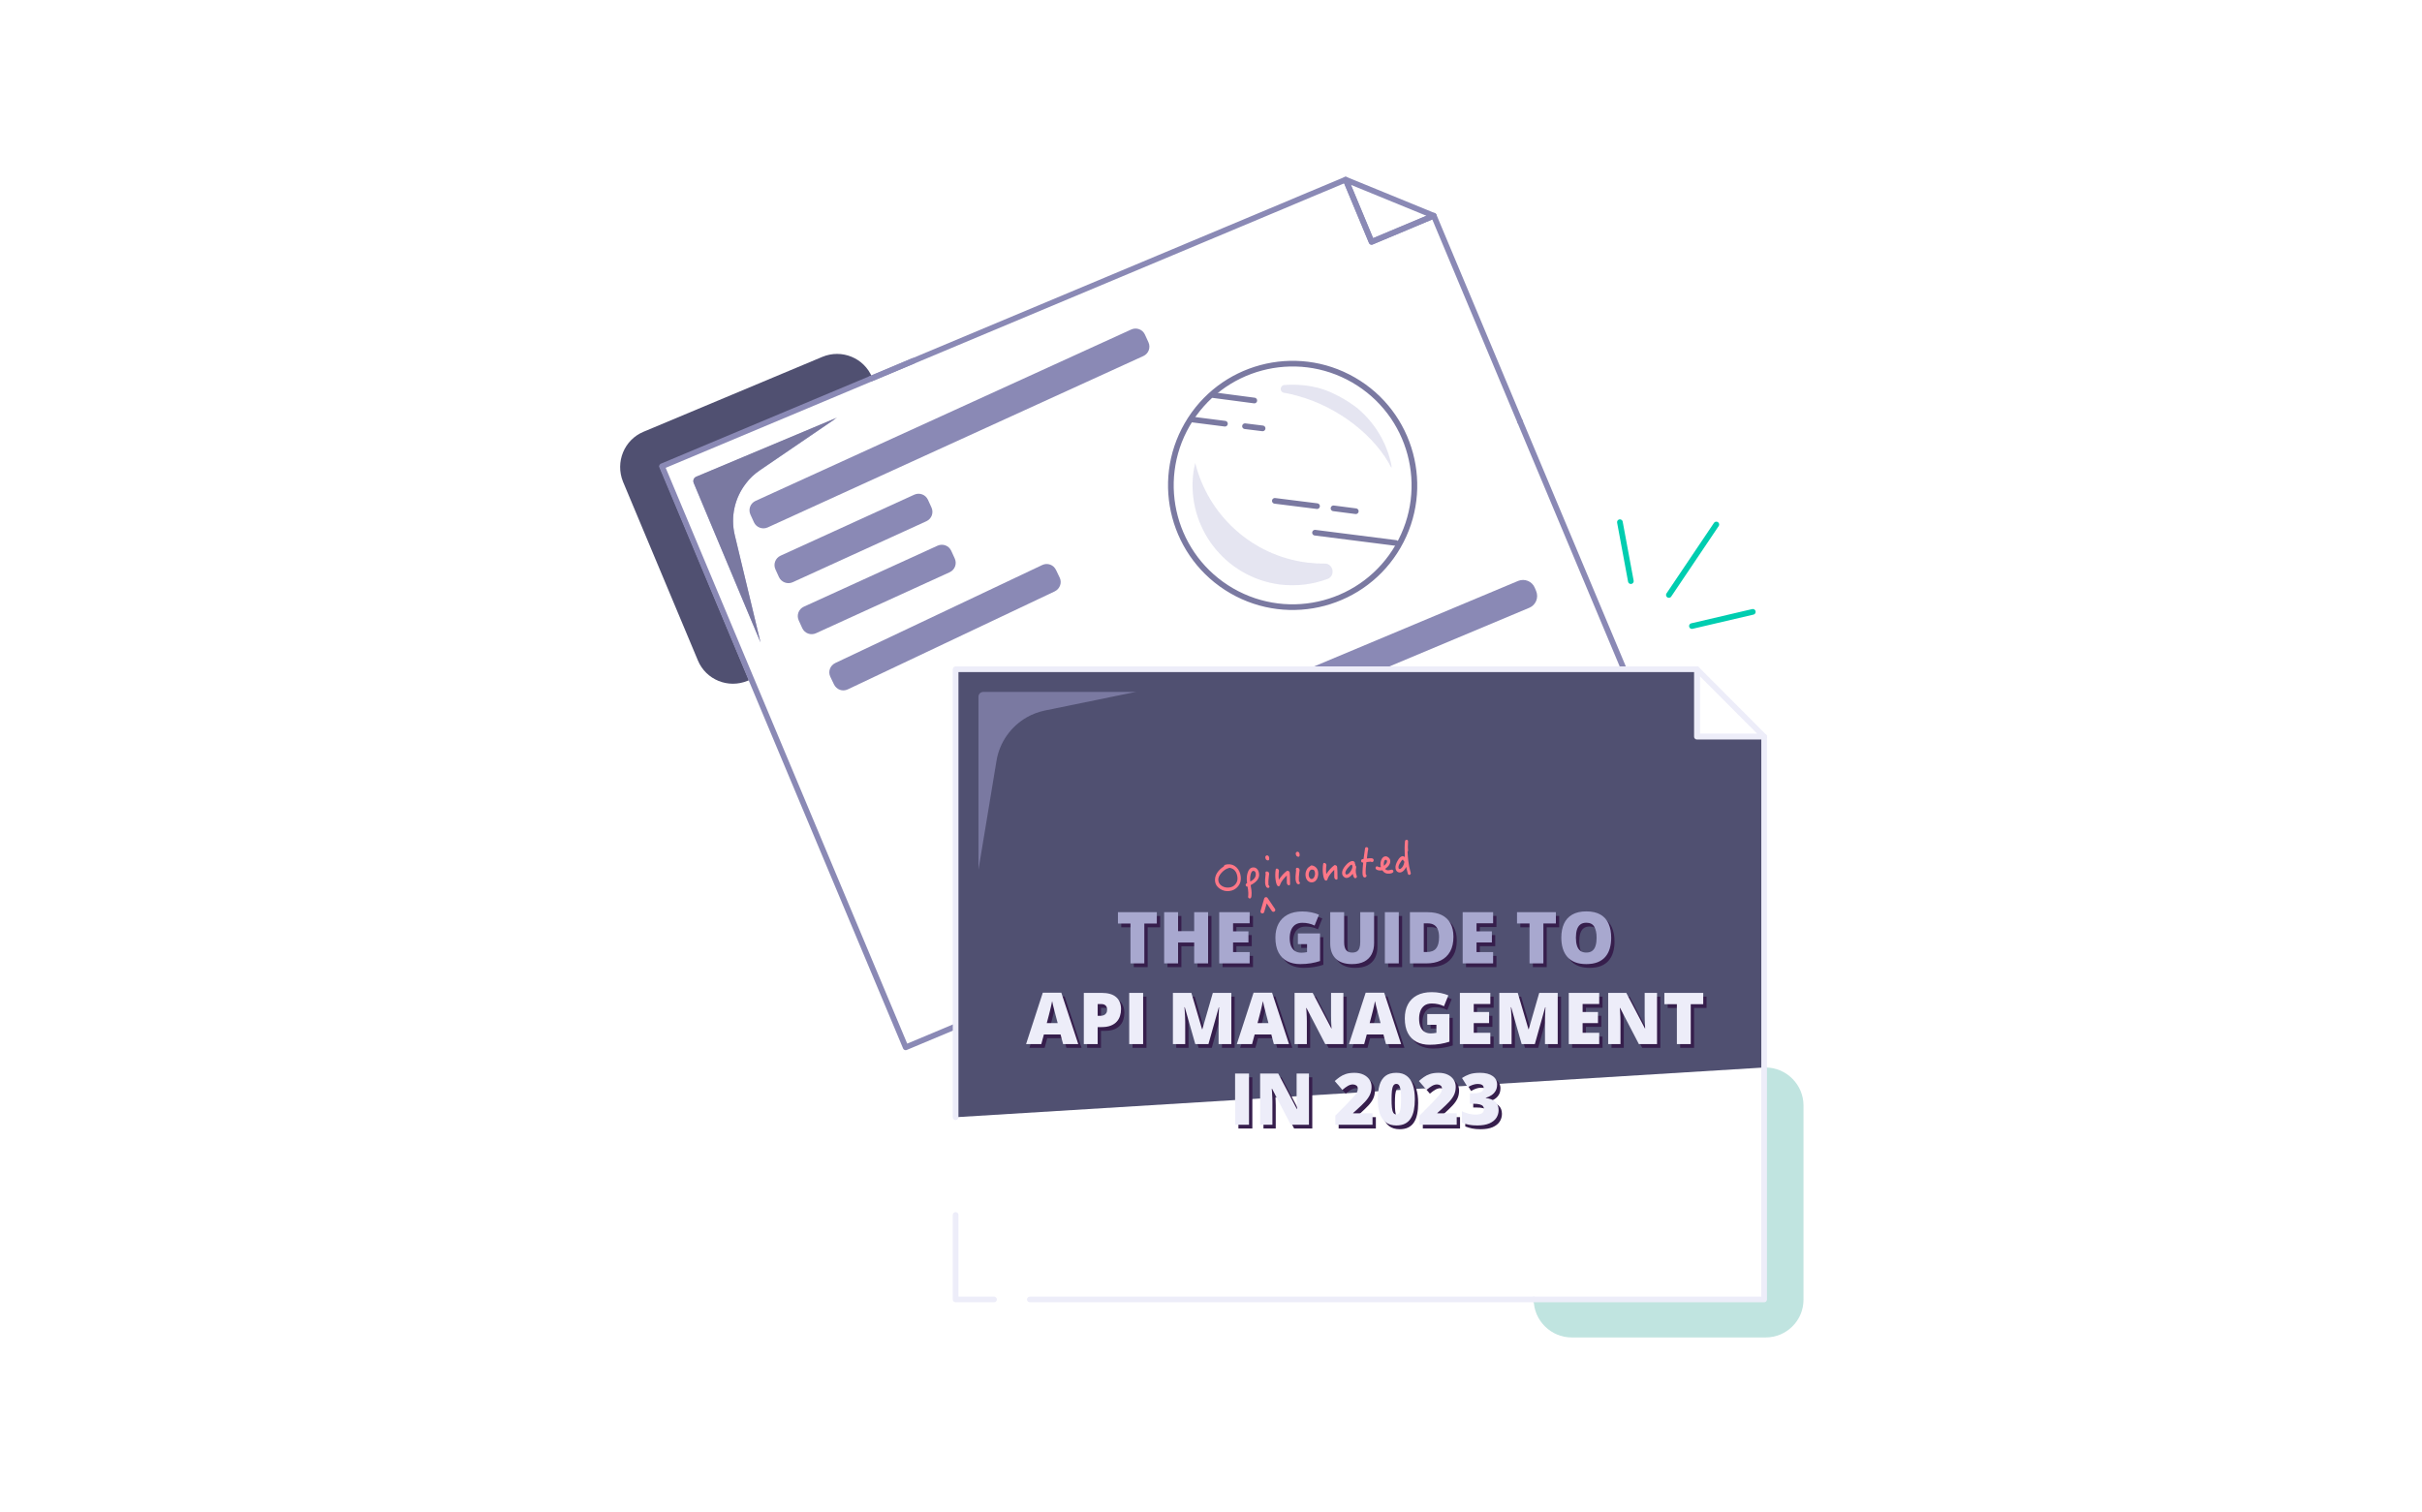 <svg xmlns="http://www.w3.org/2000/svg" width="1281" height="800" viewBox="0 0 1281 800" fill="none"><path d="M340.371 228.398L434.936 188.784C445.195 184.518 456.977 189.292 461.243 199.551L348.801 246.681L396.134 359.834L395.423 360.138C385.165 364.405 373.382 359.631 369.116 349.372L329.502 254.807C325.338 244.446 330.112 232.664 340.371 228.398Z" fill="#505071"></path><path d="M625.484 394.663L625.484 383.388C625.484 382.372 626.094 381.458 627.008 381.052L802.934 307.309C806.387 305.887 810.348 307.513 811.77 310.966L812.481 312.693C813.903 316.146 812.278 320.108 808.825 321.53L628.836 396.999C627.313 397.71 625.484 396.491 625.484 394.663Z" fill="#8A89B5"></path><path d="M402.23 339.823L366.882 255.517C366.374 254.197 366.984 252.775 368.202 252.267L441.539 221.49L441.234 221.998L401.925 248.814C399.081 250.743 396.541 253.08 394.51 255.822C388.619 263.44 386.283 273.394 388.619 283.145L402.23 339.823Z" fill="#A8A8CF"></path><path d="M460.533 200.363L678.103 109.15L692.324 103.157L705.935 97.469L711.724 95.031L725.437 127.941L758.347 114.127L760.886 120.222L803.953 223.014" stroke="#8A89B5" stroke-width="3" stroke-miterlimit="10" stroke-linecap="round" stroke-linejoin="round"></path><path d="M366.883 255.416C366.375 254.096 366.985 252.674 368.204 252.166L442.759 220.881L441.235 221.897L401.926 248.712C399.082 250.642 396.543 252.978 394.511 255.721C388.62 263.339 386.284 273.293 388.62 283.044L402.231 339.824L366.883 255.416Z" fill="#7A79A1"></path><path d="M758.347 114.127L725.438 127.941L711.725 95.031L758.347 114.127Z" stroke="#8A89B5" stroke-width="3" stroke-miterlimit="10" stroke-linecap="round" stroke-linejoin="round"></path><path d="M482.98 190.917L460.532 200.364L350.122 246.681L479.019 554.043L505.428 542.971" stroke="#8A89B5" stroke-width="3" stroke-miterlimit="10" stroke-linecap="round" stroke-linejoin="round"></path><path d="M858.904 354.044L803.952 223.014" stroke="#8A89B5" stroke-width="3" stroke-miterlimit="10" stroke-linecap="round" stroke-linejoin="round"></path><path d="M557.83 312.852L448.426 364.664C445.64 366.01 442.435 364.833 441.089 362.047L439.181 358.066C437.835 355.28 439.012 352.074 441.798 350.729L551.202 298.916C553.989 297.571 557.194 298.748 558.54 301.534L560.448 305.515C561.789 308.2 560.617 311.506 557.83 312.852Z" fill="#8A89B5"></path><path d="M406.032 279.011L604.709 188.356C607.482 187.091 608.687 183.861 607.422 181.089L605.567 177.023C604.302 174.251 601.072 173.045 598.3 174.31L399.622 264.965C396.85 266.23 395.644 269.46 396.909 272.232L398.765 276.298C399.987 278.978 403.259 280.276 406.032 279.011Z" fill="#8A89B5"></path><path d="M419.259 308L489.951 275.743C492.723 274.478 493.929 271.249 492.664 268.476L490.809 264.41C489.544 261.638 486.314 260.432 483.542 261.697L412.85 293.954C410.077 295.219 408.872 298.448 410.136 301.221L411.992 305.287C413.215 307.966 416.486 309.265 419.259 308Z" fill="#8A89B5"></path><path d="M431.571 334.983L502.264 302.727C505.036 301.462 506.242 298.232 504.977 295.46L503.121 291.394C501.856 288.622 498.627 287.416 495.854 288.681L425.162 320.937C422.39 322.202 421.184 325.432 422.449 328.204L424.304 332.27C425.569 335.042 428.799 336.248 431.571 334.983Z" fill="#8A89B5"></path><path d="M598.978 366.436L599.486 366.131L600.806 366.131L598.978 366.436Z" fill="#7A79A1"></path><path d="M933.052 389.697L897.502 389.697L897.502 354.044L933.052 389.697Z" stroke="#EDEDF9" stroke-width="3" stroke-miterlimit="10" stroke-linecap="round" stroke-linejoin="round"></path><path d="M525.743 687.408L505.428 687.408L505.428 642.716" stroke="#EDEDF9" stroke-width="3" stroke-miterlimit="10" stroke-linecap="round" stroke-linejoin="round"></path><path d="M544.695 687.408L811.165 687.408" stroke="#EDEDF9" stroke-width="3" stroke-miterlimit="10" stroke-linecap="round" stroke-linejoin="round"></path><path d="M933.052 564.708L933.052 389.697L897.502 389.697L897.502 354.044L858.904 354.044L505.428 354.044L505.428 542.971L505.428 591.016" fill="#505071"></path><path d="M933.052 564.708L933.052 389.697L897.502 389.697L897.502 354.044L858.904 354.044L505.428 354.044L505.428 542.971L505.428 591.016" stroke="#EDEDF9" stroke-width="3" stroke-miterlimit="10" stroke-linecap="round" stroke-linejoin="round"></path><path d="M517.515 460.087L517.515 368.569C517.515 367.147 518.633 366.03 520.055 366.03L600.907 366.03L599.18 366.335L552.558 375.882C549.206 376.593 545.956 377.812 543.112 379.438C534.783 384.211 528.688 392.541 527.063 402.393L517.515 460.087Z" fill="#7A79A1"></path><path d="M862.561 307.422L856.772 276.239" stroke="#00CDB0" stroke-width="3" stroke-miterlimit="10" stroke-linecap="round" stroke-linejoin="round"></path><path d="M894.862 331.191L927.061 323.674" stroke="#00CDB0" stroke-width="3" stroke-miterlimit="10" stroke-linecap="round" stroke-linejoin="round"></path><path d="M882.673 314.735L907.762 277.458" stroke="#00CDB0" stroke-width="3" stroke-miterlimit="10" stroke-linecap="round" stroke-linejoin="round"></path><path d="M715.881 201.011C685.08 183.228 645.695 193.781 627.912 224.582C610.129 255.383 620.682 294.768 651.483 312.551C682.284 330.334 721.669 319.781 739.452 288.98C757.235 258.179 746.682 218.794 715.881 201.011Z" stroke="#7A79A1" stroke-width="3" stroke-miterlimit="10" stroke-linecap="round" stroke-linejoin="round"></path><path d="M738.238 287.223L695.515 281.791" stroke="#7A79A1" stroke-width="3" stroke-miterlimit="10" stroke-linecap="round" stroke-linejoin="round"></path><path d="M674.273 264.954L696.585 267.749" stroke="#7A79A1" stroke-width="3" stroke-miterlimit="10" stroke-linecap="round" stroke-linejoin="round"></path><path d="M705.298 268.909L717.084 270.435" stroke="#7A79A1" stroke-width="3" stroke-miterlimit="10" stroke-linecap="round" stroke-linejoin="round"></path><path d="M647.871 224.142L630.394 221.91" stroke="#7A79A1" stroke-width="3" stroke-miterlimit="10" stroke-linecap="round" stroke-linejoin="round"></path><path d="M667.791 226.612L658.486 225.462" stroke="#7A79A1" stroke-width="3" stroke-miterlimit="10" stroke-linecap="round" stroke-linejoin="round"></path><path d="M641.815 209.034L663.397 211.876" stroke="#7A79A1" stroke-width="3" stroke-miterlimit="10" stroke-linecap="round" stroke-linejoin="round"></path><path opacity="0.3" d="M632.156 244.86C638.888 272.204 661.885 293.926 691.425 297.61C694.497 297.977 697.671 298.167 700.632 298.118C705.231 298.075 706.474 304.657 702.146 306.263C694.372 309.164 685.749 310.285 676.985 309.213C648.037 305.518 627.468 278.982 631.163 250.034C631.447 248.322 631.732 246.609 632.156 244.86Z" fill="#A8A8CF"></path><path opacity="0.3" d="M679.025 207.763C676.683 207.35 676.938 203.861 679.27 203.682C682.975 203.359 686.654 203.489 690.406 203.896C694.335 204.405 698.06 205.265 701.532 206.566C707.443 208.923 712.984 212.123 717.856 215.873C718.032 215.975 718.12 216.026 718.245 216.215C727.295 223.903 733.622 234.476 735.964 246.267C735.937 246.72 735.96 247.086 735.933 247.539C727.516 230.833 708.019 215.237 685.985 209.319C683.569 208.628 681.278 208.126 679.025 207.763Z" fill="#A8A8CF"></path><path opacity="0.3" d="M933.865 707.52L831.276 707.52C820.205 707.52 811.165 698.48 811.165 687.409L933.053 687.409L933.053 564.708L933.764 564.708C944.835 564.708 953.875 573.748 953.875 584.819L953.875 687.409C953.977 698.48 944.937 707.52 933.865 707.52Z" fill="#2CA597"></path><path d="M933.052 564.708L933.052 687.409L811.164 687.409" stroke="#EDEDF9" stroke-width="3" stroke-miterlimit="10" stroke-linecap="round" stroke-linejoin="round"></path><path d="M606.999 511.627H599.671V490.528H593.047V484.546H613.605V490.528H606.999V511.627ZM640.729 511.627H633.365V500.586H624.847V511.627H617.483V484.546H624.847V494.586H633.365V484.546H640.729V511.627ZM662.714 511.627H646.609V484.546H662.714V490.416H653.937V494.676H662.064V500.546H653.937V505.66H662.714V511.624V511.627ZM688.225 495.77H699.93V510.368C698.532 510.849 696.929 511.243 695.125 511.552C693.321 511.85 691.427 511.997 689.447 511.997C686.837 511.997 684.548 511.491 682.582 510.479C680.616 509.467 679.081 507.928 677.982 505.868C676.882 503.794 676.328 501.174 676.328 498.013C676.328 495.171 676.871 492.72 677.96 490.66C679.049 488.586 680.652 486.986 682.765 485.863C684.893 484.725 687.495 484.158 690.575 484.158C692.272 484.158 693.878 484.32 695.398 484.639C696.919 484.958 698.241 485.367 699.37 485.863L697.052 491.604C696.074 491.123 695.061 490.764 694.007 490.531C692.954 490.284 691.826 490.162 690.611 490.162C688.99 490.162 687.686 490.528 686.697 491.256C685.72 491.984 685.008 492.961 684.562 494.184C684.117 495.393 683.894 496.736 683.894 498.203C683.894 499.883 684.127 501.304 684.598 502.463C685.08 503.611 685.781 504.486 686.694 505.093C687.621 505.685 688.742 505.983 690.05 505.983C690.482 505.983 691.01 505.951 691.628 505.89C692.261 505.829 692.735 505.753 693.059 505.667V501.426H688.217V495.774L688.225 495.77ZM728.525 484.546V500.848C728.525 503.119 728.093 505.097 727.227 506.776C726.361 508.444 725.064 509.733 723.331 510.648C721.599 511.548 719.428 512.001 716.819 512.001C713.085 512.001 710.231 511.042 708.265 509.13C706.299 507.217 705.314 504.512 705.314 501.016V484.549H712.678V500.442C712.678 502.355 713.038 503.747 713.753 504.612C714.472 505.477 715.529 505.907 716.927 505.907C717.929 505.907 718.745 505.721 719.374 505.351C720.007 504.967 720.463 504.368 720.747 503.553C721.045 502.739 721.193 501.688 721.193 500.403V484.546H728.521H728.525ZM734.221 511.627V484.546H741.585V511.627H734.221ZM770.492 497.511C770.492 500.661 769.907 503.277 768.731 505.366C767.556 507.454 765.899 509.022 763.757 510.07C761.629 511.107 759.124 511.627 756.242 511.627H747.465V484.546H756.853C759.771 484.546 762.244 485.044 764.275 486.046C766.302 487.047 767.844 488.511 768.893 490.434C769.957 492.361 770.489 494.719 770.489 497.511H770.492ZM762.884 497.769C762.884 496.125 762.661 494.769 762.215 493.693C761.78 492.605 761.126 491.798 760.249 491.267C759.372 490.725 758.265 490.452 756.928 490.452H754.794V505.624H756.425C758.654 505.624 760.285 504.982 761.324 503.697C762.363 502.402 762.884 500.424 762.884 497.769ZM791.474 511.624H775.369V484.542H791.474V490.413H782.698V494.672H790.824V500.543H782.698V505.656H791.474V511.62V511.624ZM818.063 511.624H810.735V490.524H804.111V484.542H824.669V490.524H818.063V511.624ZM853.928 498.045C853.928 500.134 853.673 502.036 853.166 503.751C852.67 505.455 851.894 506.923 850.83 508.161C849.766 509.395 848.4 510.346 846.729 511.014C845.058 511.667 843.063 511.997 840.738 511.997C838.413 511.997 836.49 511.67 834.819 511.014C833.162 510.346 831.796 509.403 830.718 508.179C829.643 506.945 828.845 505.47 828.324 503.751C827.807 502.036 827.544 500.119 827.544 498.009C827.544 495.192 828.008 492.749 828.935 490.675C829.877 488.586 831.322 486.975 833.277 485.841C835.232 484.693 837.73 484.119 840.774 484.119C843.818 484.119 846.377 484.693 848.307 485.841C850.248 486.989 851.671 488.608 852.573 490.696C853.475 492.785 853.928 495.236 853.928 498.049V498.045ZM835.264 498.045C835.264 499.674 835.451 501.077 835.821 502.251C836.191 503.424 836.781 504.325 837.582 504.957C838.387 505.588 839.437 505.9 840.738 505.9C842.039 505.9 843.157 505.585 843.947 504.957C844.752 504.325 845.328 503.424 845.673 502.251C846.032 501.077 846.212 499.674 846.212 498.045C846.212 495.602 845.802 493.667 844.986 492.246C844.17 490.825 842.765 490.115 840.774 490.115C839.451 490.115 838.38 490.434 837.564 491.077C836.759 491.719 836.174 492.634 835.803 493.818C835.444 495.002 835.264 496.413 835.264 498.042V498.045Z" fill="#361E4C"></path><path d="M564.029 554.308L562.692 549.234H553.879L552.506 554.308H544.456L553.304 527.115H563.084L572.044 554.308H564.029ZM561.172 543.23L560.004 538.784C559.881 538.304 559.702 537.618 559.465 536.728C559.231 535.828 558.994 534.902 558.76 533.951C558.537 532.989 558.365 532.196 558.239 531.579C558.128 532.196 557.966 532.96 557.757 533.875C557.56 534.776 557.348 535.673 557.125 536.563C556.913 537.453 556.729 538.192 556.568 538.788L555.4 543.234H561.168L561.172 543.23ZM584.382 527.226C587.822 527.226 590.395 527.973 592.102 529.469C593.82 530.962 594.679 533.086 594.679 535.842C594.679 537.076 594.499 538.264 594.14 539.398C593.795 540.536 593.216 541.548 592.415 542.437C591.624 543.327 590.564 544.031 589.241 544.547C587.929 545.068 586.308 545.326 584.378 545.326H582.319V554.311H574.991V527.23H584.378L584.382 527.226ZM584.217 533.136H582.323V539.362H583.771C584.404 539.362 584.989 539.258 585.532 539.046C586.075 538.824 586.51 538.472 586.83 537.991C587.164 537.496 587.329 536.843 587.329 536.029C587.329 535.214 587.074 534.486 586.567 533.954C586.06 533.413 585.273 533.14 584.21 533.14L584.217 533.136ZM599.003 554.308V527.226H606.367V554.308H599.003ZM633.94 554.308L628.391 534.801H628.222C628.273 535.307 628.323 535.993 628.37 536.857C628.431 537.722 628.488 538.655 628.535 539.656C628.585 540.658 628.61 541.619 628.61 542.545V554.308H622.116V527.226H631.874L637.534 546.456H637.682L643.231 527.226H653.01V554.308H646.275V542.434C646.275 541.583 646.286 540.668 646.311 539.692C646.347 538.705 646.387 537.776 646.422 536.915C646.473 536.039 646.516 535.347 646.552 534.841H646.387L640.913 554.311H633.937L633.94 554.308ZM675.502 554.308L674.165 549.234H665.352L663.979 554.308H655.929L664.777 527.115H674.557L683.52 554.308H675.505H675.502ZM672.645 543.23L671.477 538.784C671.354 538.304 671.175 537.618 670.937 536.728C670.704 535.828 670.467 534.902 670.233 533.951C670.01 532.989 669.838 532.196 669.712 531.579C669.6 532.196 669.439 532.96 669.23 533.875C669.033 534.776 668.821 535.673 668.598 536.563C668.389 537.453 668.202 538.192 668.041 538.788L666.873 543.234H672.641L672.645 543.23ZM712.294 554.308H702.684L692.775 535.228H692.606C692.667 535.81 692.725 536.506 692.775 537.32C692.825 538.135 692.868 538.967 692.904 539.821C692.94 540.661 692.958 541.422 692.958 542.1V554.308H686.464V527.226H696.038L705.908 546.047H706.019C705.983 545.455 705.943 544.77 705.908 543.991C705.872 543.202 705.832 542.405 705.796 541.601C705.771 540.798 705.76 540.087 705.76 539.47V527.226H712.291V554.308H712.294ZM734.8 554.308L733.463 549.234H724.65L723.278 554.308H715.223L724.072 527.115H733.851L742.811 554.308H734.796H734.8ZM731.943 543.23L730.775 538.784C730.653 538.304 730.473 537.618 730.236 536.728C730.002 535.828 729.765 534.902 729.531 533.951C729.308 532.989 729.136 532.196 729.01 531.579C728.899 532.196 728.737 532.96 728.528 533.875C728.331 534.776 728.119 535.673 727.896 536.563C727.684 537.453 727.501 538.192 727.339 538.788L726.171 543.234H731.943V543.23ZM756.655 538.451H768.361V553.048C766.963 553.529 765.36 553.924 763.556 554.233C761.752 554.53 759.858 554.678 757.877 554.678C755.268 554.678 752.979 554.172 751.013 553.16C749.047 552.148 747.512 550.608 746.412 548.549C745.313 546.474 744.759 543.855 744.759 540.693C744.759 537.851 745.302 535.401 746.391 533.341C747.48 531.267 749.083 529.666 751.196 528.543C753.324 527.406 755.926 526.839 759.006 526.839C760.702 526.839 762.309 527 763.829 527.319C765.349 527.639 766.676 528.048 767.801 528.543L765.482 534.285C764.505 533.804 763.491 533.445 762.438 533.212C761.385 532.964 760.253 532.842 759.042 532.842C757.421 532.842 756.116 533.204 755.128 533.933C754.15 534.661 753.439 535.637 752.993 536.861C752.547 538.07 752.325 539.412 752.325 540.88C752.325 542.559 752.558 543.98 753.029 545.14C753.511 546.288 754.211 547.163 755.124 547.77C756.052 548.362 757.173 548.66 758.481 548.66C758.916 548.66 759.441 548.627 760.059 548.566C760.692 548.505 761.166 548.43 761.486 548.344V544.102H756.645V538.451H756.655ZM789.997 554.308H773.892V527.226H789.997V533.097H781.221V537.356H789.347V543.227H781.221V548.34H789.997V554.304V554.308ZM806.566 554.308L801.017 534.801H800.851C800.902 535.307 800.948 535.993 800.999 536.857C801.06 537.722 801.117 538.655 801.168 539.656C801.218 540.658 801.243 541.619 801.243 542.545V554.308H794.749V527.226H804.507L810.167 546.456H810.315L815.86 527.226H825.64V554.308H818.904V542.434C818.904 541.583 818.915 540.668 818.94 539.692C818.976 538.705 819.016 537.776 819.052 536.915C819.102 536.039 819.145 535.347 819.181 534.841H819.012L813.538 554.311H806.562L806.566 554.308ZM847.588 554.308H831.483V527.226H847.588V533.097H838.812V537.356H846.938V543.227H838.812V548.34H847.588V554.304V554.308ZM878.167 554.308H868.556L858.647 535.228H858.478C858.539 535.81 858.597 536.506 858.647 537.32C858.698 538.135 858.741 538.967 858.777 539.821C858.813 540.661 858.831 541.422 858.831 542.1V554.308H852.336V527.226H861.911L871.78 546.047H871.891C871.855 545.455 871.816 544.77 871.78 543.991C871.744 543.202 871.704 542.405 871.668 541.601C871.643 540.798 871.633 540.087 871.633 539.47V527.226H878.163V554.308H878.167ZM895.997 554.308H888.668V533.208H882.044V527.226H902.602V533.208H895.997V554.308ZM655.001 596.988V569.907H662.366V596.988H655.001ZM694.076 596.988H684.465L674.557 577.909H674.391C674.452 578.49 674.51 579.186 674.557 580.001C674.607 580.815 674.65 581.648 674.686 582.502C674.722 583.342 674.74 584.102 674.74 584.781V596.988H668.246V569.907H677.82L687.689 588.728H687.801C687.765 588.136 687.725 587.45 687.689 586.672C687.653 585.882 687.614 585.086 687.578 584.282C687.553 583.478 687.542 582.768 687.542 582.15V569.907H694.072V596.988H694.076ZM727.695 596.988H708.01V592.173L714.634 585.484C716.007 584.052 717.071 582.904 717.825 582.039C718.591 581.174 719.13 580.439 719.439 579.836C719.748 579.233 719.903 578.601 719.903 577.945C719.903 577.141 719.644 576.563 719.123 576.204C718.602 575.846 717.991 575.666 717.286 575.666C716.434 575.666 715.568 575.914 714.688 576.409C713.822 576.89 712.837 577.607 711.737 578.558L707.712 573.854C708.528 573.126 709.394 572.433 710.31 571.78C711.227 571.112 712.308 570.571 713.556 570.151C714.806 569.731 716.327 569.519 718.12 569.519C719.914 569.519 721.56 569.839 722.907 570.484C724.269 571.127 725.319 572.01 726.063 573.133C726.803 574.245 727.177 575.508 727.177 576.929C727.177 578.497 726.886 579.9 726.304 581.135C725.736 582.359 724.873 583.586 723.723 584.82C722.573 586.044 721.139 587.433 719.418 588.99L717.434 590.77V590.956H727.695V596.996V596.988ZM750.071 583.485C750.071 585.66 749.899 587.605 749.55 589.32C749.205 591.025 748.648 592.474 747.879 593.673C747.124 594.871 746.121 595.783 744.874 596.414C743.623 597.046 742.092 597.358 740.274 597.358C738.01 597.358 736.155 596.809 734.707 595.711C733.258 594.599 732.191 593.012 731.497 590.949C730.818 588.875 730.476 586.385 730.476 583.482C730.476 580.579 730.786 578.052 731.404 575.978C732.036 573.89 733.068 572.293 734.502 571.181C735.936 570.068 737.859 569.512 740.274 569.512C742.538 569.512 744.385 570.068 745.823 571.181C747.271 572.279 748.339 573.872 749.032 575.96C749.726 578.034 750.071 580.543 750.071 583.482V583.485ZM737.769 583.485C737.769 585.251 737.83 586.733 737.956 587.931C738.092 589.13 738.34 590.031 738.7 590.637C739.07 591.229 739.598 591.527 740.277 591.527C740.957 591.527 741.478 591.229 741.837 590.637C742.197 590.031 742.445 589.137 742.581 587.949C742.718 586.751 742.786 585.262 742.786 583.485C742.786 581.709 742.718 580.202 742.581 579.003C742.445 577.805 742.197 576.904 741.837 576.298C741.478 575.68 740.96 575.372 740.277 575.372C739.594 575.372 739.07 575.68 738.7 576.298C738.34 576.904 738.092 577.805 737.956 579.003C737.833 580.202 737.769 581.695 737.769 583.485ZM772.221 596.988H752.537V592.173L759.16 585.484C760.533 584.052 761.597 582.904 762.352 582.039C763.118 581.174 763.657 580.439 763.966 579.836C764.275 579.233 764.429 578.601 764.429 577.945C764.429 577.141 764.171 576.563 763.649 576.204C763.128 575.846 762.517 575.666 761.813 575.666C760.961 575.666 760.095 575.914 759.214 576.409C758.348 576.89 757.363 577.607 756.264 578.558L752.238 573.854C753.054 573.126 753.92 572.433 754.837 571.78C755.753 571.112 756.835 570.571 758.082 570.151C759.333 569.731 760.853 569.519 762.647 569.519C764.44 569.519 766.086 569.839 767.434 570.484C768.796 571.127 769.846 572.01 770.59 573.133C771.33 574.245 771.704 575.508 771.704 576.929C771.704 578.497 771.413 579.9 770.83 581.135C770.262 582.359 769.4 583.586 768.25 584.82C767.1 586.044 765.666 587.433 763.944 588.99L761.96 590.77V590.956H772.221V596.996V596.988ZM793.577 575.777C793.577 577.062 793.3 578.174 792.743 579.111C792.201 580.037 791.467 580.798 790.554 581.39C789.652 581.982 788.66 582.427 787.586 582.725V582.836C789.749 583.108 791.421 583.769 792.596 584.817C793.782 585.854 794.379 587.328 794.379 589.245C794.379 590.727 793.983 592.083 793.192 593.321C792.402 594.545 791.169 595.524 789.501 596.267C787.83 596.996 785.685 597.358 783.064 597.358C781.307 597.358 779.812 597.229 778.575 596.971C777.339 596.712 776.139 596.353 774.978 595.898V589.822C776.153 590.429 777.357 590.877 778.597 591.175C779.848 591.459 780.984 591.602 782.011 591.602C783.794 591.602 785.005 591.347 785.649 590.841C786.303 590.336 786.633 589.657 786.633 588.803C786.633 588.186 786.479 587.662 786.17 587.228C785.861 586.797 785.286 586.464 784.445 586.227C783.614 585.994 782.421 585.875 780.865 585.875H779.194V580.374H780.901C782.285 580.374 783.381 580.252 784.186 580.004C785.002 579.757 785.591 579.423 785.947 579.003C786.306 578.573 786.486 578.078 786.486 577.521C786.486 576.804 786.209 576.273 785.652 575.928C785.095 575.584 784.358 575.408 783.445 575.408C782.63 575.408 781.864 575.519 781.145 575.741C780.426 575.964 779.805 576.212 779.273 576.484C778.741 576.757 778.338 576.979 778.065 577.152L775.021 572.261C776.146 571.496 777.433 570.847 778.881 570.316C780.34 569.785 782.245 569.519 784.596 569.519C787.392 569.519 789.588 570.075 791.183 571.188C792.79 572.3 793.595 573.832 793.595 575.781L793.577 575.777Z" fill="#361E4C"></path><path d="M605.238 509.639H597.91V488.54H591.286V482.558H611.844V488.54H605.238V509.639ZM638.968 509.639H631.604V498.598H623.086V509.639H615.722V482.558H623.086V492.598H631.604V482.558H638.968V509.639ZM660.953 509.639H644.848V482.558H660.953V488.428H652.176V492.688H660.303V498.558H652.176V503.672H660.953V509.636V509.639ZM686.464 493.782H698.169V508.38C696.771 508.861 695.168 509.255 693.364 509.564C691.56 509.862 689.666 510.009 687.686 510.009C685.076 510.009 682.787 509.503 680.821 508.491C678.855 507.479 677.32 505.94 676.221 503.88C675.121 501.806 674.567 499.186 674.567 496.025C674.567 493.183 675.11 490.732 676.199 488.672C677.288 486.598 678.891 484.998 681.004 483.875C683.132 482.737 685.734 482.17 688.814 482.17C690.511 482.17 692.117 482.332 693.637 482.651C695.158 482.97 696.48 483.379 697.609 483.875L695.291 489.616C694.313 489.135 693.299 488.776 692.246 488.543C691.193 488.296 690.065 488.173 688.85 488.173C687.229 488.173 685.925 488.54 684.936 489.268C683.959 489.996 683.247 490.972 682.801 492.196C682.356 493.405 682.133 494.747 682.133 496.215C682.133 497.895 682.366 499.316 682.837 500.475C683.319 501.623 684.02 502.498 684.933 503.105C685.86 503.697 686.981 503.995 688.289 503.995C688.721 503.995 689.249 503.962 689.867 503.901C690.5 503.84 690.974 503.765 691.298 503.679V499.438H686.456V493.786L686.464 493.782ZM726.764 482.558V498.86C726.764 501.131 726.332 503.108 725.466 504.788C724.6 506.456 723.303 507.745 721.57 508.66C719.838 509.56 717.667 510.013 715.058 510.013C711.324 510.013 708.47 509.054 706.504 507.142C704.538 505.229 703.553 502.524 703.553 499.028V482.561H710.918V498.454C710.918 500.367 711.277 501.759 711.992 502.624C712.711 503.489 713.768 503.919 715.166 503.919C716.168 503.919 716.984 503.733 717.613 503.363C718.246 502.979 718.702 502.38 718.986 501.565C719.284 500.751 719.432 499.699 719.432 498.415V482.558H726.76H726.764ZM732.46 509.639V482.558H739.824V509.639H732.46ZM768.731 495.523C768.731 498.673 768.145 501.289 766.97 503.378C765.795 505.466 764.138 507.034 761.996 508.082C759.868 509.119 757.363 509.639 754.481 509.639H745.704V482.558H755.092C758.01 482.558 760.483 483.056 762.514 484.058C764.541 485.059 766.082 486.523 767.132 488.446C768.196 490.373 768.728 492.731 768.728 495.523H768.731ZM761.123 495.781C761.123 494.137 760.9 492.781 760.454 491.704C760.019 490.617 759.365 489.81 758.488 489.279C757.611 488.737 756.504 488.464 755.167 488.464H753.033V503.636H754.664C756.893 503.636 758.524 502.994 759.563 501.709C760.602 500.414 761.123 498.436 761.123 495.781ZM789.713 509.636H773.608V482.554H789.713V488.425H780.937V492.684H789.063V498.555H780.937V503.668H789.713V509.632V509.636ZM816.302 509.636H808.974V488.536H802.35V482.554H822.908V488.536H816.302V509.636ZM852.167 496.057C852.167 498.146 851.912 500.048 851.405 501.763C850.909 503.467 850.133 504.935 849.069 506.173C848.005 507.407 846.639 508.358 844.968 509.026C843.297 509.679 841.302 510.009 838.977 510.009C836.652 510.009 834.729 509.682 833.058 509.026C831.401 508.358 830.035 507.415 828.957 506.191C827.882 504.956 827.084 503.482 826.563 501.763C826.046 500.048 825.783 498.131 825.783 496.021C825.783 493.204 826.247 490.761 827.174 488.687C828.116 486.598 829.561 484.987 831.516 483.853C833.471 482.705 835.969 482.131 839.013 482.131C842.057 482.131 844.616 482.705 846.546 483.853C848.487 485.001 849.91 486.62 850.812 488.708C851.714 490.797 852.167 493.248 852.167 496.061V496.057ZM833.503 496.057C833.503 497.686 833.69 499.089 834.06 500.263C834.43 501.436 835.02 502.337 835.821 502.969C836.626 503.6 837.676 503.912 838.977 503.912C840.278 503.912 841.396 503.596 842.186 502.969C842.991 502.337 843.567 501.436 843.912 500.263C844.271 499.089 844.451 497.686 844.451 496.057C844.451 493.614 844.041 491.679 843.225 490.258C842.409 488.837 841.004 488.127 839.013 488.127C837.69 488.127 836.619 488.446 835.803 489.089C834.998 489.731 834.412 490.646 834.042 491.83C833.683 493.014 833.503 494.425 833.503 496.054V496.057Z" fill="#A8A8CF"></path><path d="M562.268 552.32L560.931 547.246H552.118L550.745 552.32H542.695L551.543 525.127H561.323L570.282 552.32H562.268ZM559.41 541.242L558.242 536.796C558.12 536.316 557.941 535.63 557.703 534.74C557.47 533.84 557.232 532.914 556.999 531.963C556.776 531.001 556.604 530.208 556.478 529.591C556.366 530.208 556.205 530.972 555.996 531.887C555.798 532.788 555.586 533.685 555.364 534.575C555.152 535.465 554.968 536.204 554.807 536.8L553.638 541.246H559.407L559.41 541.242ZM582.621 525.238C586.06 525.238 588.634 525.985 590.341 527.481C592.059 528.974 592.918 531.098 592.918 533.854C592.918 535.088 592.738 536.276 592.379 537.41C592.034 538.548 591.455 539.559 590.654 540.449C589.863 541.339 588.803 542.043 587.48 542.559C586.168 543.08 584.547 543.338 582.617 543.338H580.558V552.323H573.23V525.242H582.617L582.621 525.238ZM582.456 531.148H580.561V537.374H582.01C582.642 537.374 583.228 537.27 583.771 537.058C584.314 536.836 584.748 536.484 585.068 536.003C585.403 535.508 585.568 534.855 585.568 534.04C585.568 533.226 585.313 532.497 584.806 531.966C584.299 531.425 583.512 531.152 582.448 531.152L582.456 531.148ZM597.241 552.32V525.238H604.606V552.32H597.241ZM632.179 552.32L626.63 532.813H626.461C626.511 533.319 626.562 534.005 626.608 534.869C626.669 535.734 626.727 536.667 626.774 537.668C626.824 538.67 626.849 539.631 626.849 540.557V552.32H620.355V525.238H630.113L635.773 544.468H635.921L641.47 525.238H651.249V552.32H644.514V540.446C644.514 539.595 644.525 538.68 644.55 537.704C644.586 536.717 644.625 535.788 644.661 534.927C644.712 534.051 644.755 533.359 644.791 532.853H644.625L639.152 552.323H632.176L632.179 552.32ZM673.741 552.32L672.404 547.246H663.591L662.218 552.32H654.167L663.016 525.127H672.795L681.759 552.32H673.744H673.741ZM670.883 541.242L669.715 536.796C669.593 536.316 669.413 535.63 669.176 534.74C668.943 533.84 668.705 532.914 668.472 531.963C668.249 531.001 668.076 530.208 667.951 529.591C667.839 530.208 667.678 530.972 667.469 531.887C667.271 532.788 667.059 533.685 666.836 534.575C666.628 535.465 666.441 536.204 666.279 536.8L665.111 541.246H670.88L670.883 541.242ZM710.533 552.32H700.922L691.014 533.24H690.845C690.906 533.822 690.963 534.518 691.014 535.332C691.064 536.147 691.107 536.979 691.143 537.833C691.179 538.673 691.197 539.434 691.197 540.112V552.32H684.702V525.238H694.277L704.146 544.059H704.258C704.222 543.467 704.182 542.782 704.146 542.003C704.11 541.214 704.071 540.417 704.035 539.613C704.01 538.809 703.999 538.099 703.999 537.482V525.238H710.529V552.32H710.533ZM733.039 552.32L731.702 547.246H722.889L721.516 552.32H713.462L722.311 525.127H732.09L741.05 552.32H733.035H733.039ZM730.182 541.242L729.013 536.796C728.891 536.316 728.712 535.63 728.474 534.74C728.241 533.84 728.004 532.914 727.77 531.963C727.547 531.001 727.375 530.208 727.249 529.591C727.137 530.208 726.976 530.972 726.767 531.887C726.57 532.788 726.357 533.685 726.135 534.575C725.923 535.465 725.739 536.204 725.578 536.8L724.41 541.246H730.182V541.242ZM754.894 536.463H766.6V551.06C765.202 551.541 763.599 551.936 761.795 552.244C759.991 552.542 758.096 552.689 756.116 552.689C753.507 552.689 751.217 552.183 749.252 551.172C747.286 550.16 745.751 548.62 744.651 546.56C743.551 544.486 742.998 541.867 742.998 538.705C742.998 535.863 743.541 533.413 744.63 531.353C745.719 529.279 747.322 527.678 749.435 526.555C751.563 525.418 754.165 524.851 757.245 524.851C758.941 524.851 760.548 525.012 762.068 525.331C763.588 525.651 764.914 526.06 766.039 526.555L763.721 532.297C762.744 531.816 761.73 531.457 760.677 531.224C759.624 530.976 758.492 530.854 757.281 530.854C755.66 530.854 754.355 531.216 753.367 531.945C752.389 532.673 751.678 533.649 751.232 534.873C750.786 536.082 750.563 537.424 750.563 538.892C750.563 540.571 750.797 541.992 751.268 543.151C751.749 544.3 752.45 545.175 753.363 545.782C754.29 546.374 755.412 546.672 756.72 546.672C757.155 546.672 757.68 546.639 758.298 546.578C758.93 546.517 759.405 546.442 759.725 546.356V542.114H754.883V536.463H754.894ZM788.236 552.32H772.131V525.238H788.236V531.109H779.46V535.368H787.586V541.239H779.46V546.352H788.236V552.316V552.32ZM804.805 552.32L799.255 532.813H799.09C799.141 533.319 799.187 534.005 799.238 534.869C799.299 535.734 799.356 536.667 799.406 537.668C799.457 538.67 799.482 539.631 799.482 540.557V552.32H792.988V525.238H802.745L808.406 544.468H808.553L814.099 525.238H823.878V552.32H817.143V540.446C817.143 539.595 817.154 538.68 817.179 537.704C817.215 536.717 817.254 535.788 817.29 534.927C817.341 534.051 817.384 533.359 817.42 532.853H817.251L811.777 552.323H804.801L804.805 552.32ZM845.827 552.32H829.722V525.238H845.827V531.109H837.05V535.368H845.177V541.239H837.05V546.352H845.827V552.316V552.32ZM876.405 552.32H866.795L856.886 533.24H856.717C856.778 533.822 856.836 534.518 856.886 535.332C856.936 536.147 856.979 536.979 857.015 537.833C857.051 538.673 857.069 539.434 857.069 540.112V552.32H850.575V525.238H860.149L870.019 544.059H870.13C870.094 543.467 870.055 542.782 870.019 542.003C869.983 541.214 869.943 540.417 869.907 539.613C869.882 538.809 869.871 538.099 869.871 537.482V525.238H876.402V552.32H876.405ZM894.235 552.32H886.907V531.22H880.283V525.238H900.841V531.22H894.235V552.32ZM653.24 595V567.919H660.604V595H653.24ZM692.315 595H682.704L672.795 575.921H672.63C672.691 576.502 672.749 577.198 672.795 578.013C672.846 578.827 672.889 579.66 672.925 580.514C672.961 581.354 672.979 582.114 672.979 582.793V595H666.484V567.919H676.059L685.928 586.74H686.039C686.004 586.148 685.964 585.462 685.928 584.684C685.892 583.894 685.853 583.098 685.817 582.294C685.791 581.49 685.781 580.78 685.781 580.162V567.919H692.311V595H692.315ZM725.933 595H706.249V590.185L712.873 583.496C714.246 582.064 715.309 580.916 716.064 580.051C716.83 579.186 717.369 578.451 717.678 577.848C717.987 577.245 718.141 576.613 718.141 575.957C718.141 575.153 717.883 574.575 717.362 574.216C716.84 573.857 716.229 573.678 715.525 573.678C714.673 573.678 713.807 573.926 712.927 574.421C712.06 574.902 711.076 575.619 709.976 576.57L705.95 571.866C706.766 571.137 707.632 570.445 708.549 569.792C709.465 569.124 710.547 568.583 711.794 568.163C713.045 567.743 714.565 567.531 716.359 567.531C718.152 567.531 719.798 567.85 721.146 568.496C722.508 569.139 723.558 570.021 724.302 571.145C725.042 572.257 725.416 573.52 725.416 574.941C725.416 576.509 725.125 577.912 724.542 579.147C723.975 580.37 723.112 581.598 721.962 582.832C720.812 584.056 719.378 585.444 717.656 587.002L715.672 588.782V588.968H725.933V595.008V595ZM748.31 581.497C748.31 583.672 748.137 585.617 747.789 587.332C747.444 589.036 746.887 590.486 746.118 591.685C745.363 592.883 744.36 593.795 743.113 594.426C741.862 595.058 740.331 595.37 738.513 595.37C736.248 595.37 734.394 594.821 732.945 593.723C731.497 592.611 730.43 591.024 729.736 588.961C729.057 586.887 728.715 584.397 728.715 581.494C728.715 578.591 729.024 576.064 729.642 573.99C730.275 571.902 731.306 570.305 732.74 569.193C734.175 568.08 736.097 567.524 738.513 567.524C740.777 567.524 742.624 568.08 744.062 569.193C745.51 570.291 746.578 571.884 747.271 573.972C747.965 576.046 748.31 578.555 748.31 581.494V581.497ZM736.007 581.497C736.007 583.263 736.069 584.745 736.194 585.943C736.331 587.142 736.579 588.042 736.938 588.649C737.309 589.241 737.837 589.539 738.516 589.539C739.195 589.539 739.717 589.241 740.076 588.649C740.435 588.042 740.683 587.149 740.82 585.961C740.957 584.763 741.025 583.273 741.025 581.497C741.025 579.721 740.957 578.214 740.82 577.015C740.683 575.817 740.435 574.916 740.076 574.31C739.717 573.692 739.199 573.384 738.516 573.384C737.833 573.384 737.309 573.692 736.938 574.31C736.579 574.916 736.331 575.817 736.194 577.015C736.072 578.214 736.007 579.707 736.007 581.497ZM770.46 595H750.775V590.185L757.399 583.496C758.772 582.064 759.836 580.916 760.591 580.051C761.356 579.186 761.895 578.451 762.204 577.848C762.514 577.245 762.668 576.613 762.668 575.957C762.668 575.153 762.409 574.575 761.888 574.216C761.367 573.857 760.756 573.678 760.052 573.678C759.2 573.678 758.334 573.926 757.453 574.421C756.587 574.902 755.602 575.619 754.502 576.57L750.477 571.866C751.293 571.137 752.159 570.445 753.076 569.792C753.992 569.124 755.074 568.583 756.321 568.163C757.572 567.743 759.092 567.531 760.885 567.531C762.679 567.531 764.325 567.85 765.673 568.496C767.035 569.139 768.084 570.021 768.828 571.145C769.569 572.257 769.942 573.52 769.942 574.941C769.942 576.509 769.651 577.912 769.069 579.147C768.501 580.37 767.639 581.598 766.489 582.832C765.338 584.056 763.904 585.444 762.183 587.002L760.199 588.782V588.968H770.46V595.008V595ZM791.816 573.789C791.816 575.074 791.539 576.186 790.982 577.123C790.439 578.049 789.706 578.809 788.793 579.402C787.891 579.994 786.899 580.439 785.825 580.736V580.848C787.988 581.12 789.659 581.781 790.835 582.829C792.021 583.866 792.617 585.34 792.617 587.257C792.617 588.739 792.222 590.095 791.431 591.333C790.641 592.557 789.408 593.536 787.74 594.279C786.069 595.008 783.923 595.37 781.303 595.37C779.546 595.37 778.051 595.241 776.814 594.982C775.578 594.724 774.378 594.365 773.217 593.91V587.834C774.392 588.441 775.596 588.889 776.836 589.187C778.087 589.471 779.222 589.614 780.25 589.614C782.033 589.614 783.244 589.359 783.887 588.853C784.541 588.347 784.872 587.669 784.872 586.815C784.872 586.198 784.718 585.674 784.409 585.24C784.099 584.809 783.524 584.476 782.683 584.239C781.853 584.006 780.66 583.887 779.104 583.887H777.432V578.386H779.14C780.523 578.386 781.62 578.264 782.425 578.016C783.24 577.769 783.83 577.435 784.186 577.015C784.545 576.585 784.725 576.089 784.725 575.533C784.725 574.816 784.448 574.285 783.891 573.94C783.334 573.596 782.597 573.42 781.684 573.42C780.868 573.42 780.103 573.531 779.384 573.753C778.665 573.976 778.043 574.224 777.512 574.496C776.98 574.769 776.577 574.991 776.304 575.164L773.26 570.273C774.385 569.508 775.671 568.859 777.12 568.328C778.579 567.797 780.484 567.531 782.834 567.531C785.63 567.531 787.826 568.087 789.422 569.2C791.029 570.312 791.834 571.844 791.834 573.793L791.816 573.789Z" fill="#EDEDF9"></path><path d="M667.67 482.202L669.597 475.593L673.504 481.363" stroke="#FF7787" stroke-width="2" stroke-linecap="round" stroke-linejoin="round"></path><path d="M654.825 468.861C653.65 470.303 652.101 471.136 650.218 471.362C648.464 471.57 646.857 471.222 645.373 470.271C643.752 469.252 642.854 467.906 642.652 466.237C642.469 464.698 642.828 463.18 643.763 461.723C644.568 460.457 645.736 459.341 647.267 458.336C647.35 457.934 647.576 457.647 647.989 457.467C648.198 457.399 648.579 457.309 649.136 457.245C651.019 457.019 652.626 457.564 653.973 458.835C655.231 460.073 655.99 461.695 656.231 463.704C656.471 465.714 656.004 467.418 654.829 468.861H654.825ZM650.282 459.061C650.16 459.14 650.038 459.197 649.865 459.219C648.514 459.552 647.249 460.399 646.059 461.712C644.773 463.123 644.216 464.447 644.37 465.731C644.532 467.077 645.218 468.103 646.451 468.778C647.551 469.428 648.791 469.646 650.207 469.478C651.576 469.313 652.68 468.728 653.51 467.673C654.319 466.643 654.653 465.434 654.487 464.066C654.135 461.117 652.719 459.463 650.282 459.061Z" fill="#FF7787"></path><path d="M661.46 468.24C661.625 469.087 661.776 469.959 661.88 470.856C661.999 471.839 662.013 472.858 661.916 473.867C661.83 474.767 661.56 475.255 661.111 475.305C660.874 475.334 660.647 475.252 660.457 475.101C660.263 474.929 660.151 474.724 660.123 474.491C660.115 474.426 660.141 474.1 660.22 473.504C660.277 472.89 660.248 471.918 660.083 470.551C660 469.865 659.918 469.356 659.835 469.019C659.231 469.047 658.915 468.782 658.85 468.226C658.796 467.777 659.037 467.422 659.609 467.138C659.576 467.034 659.555 466.862 659.53 466.65C659.328 464.982 659.407 463.457 659.763 462.089C660.288 460.119 661.222 459.054 662.574 458.892C663.515 458.781 664.31 459.075 664.914 459.76C665.467 460.388 665.805 461.214 665.927 462.24C666.207 464.59 664.712 466.593 661.456 468.24H661.46ZM663.745 461.049C663.476 460.776 663.152 460.643 662.789 460.686C662.189 460.758 661.733 461.465 661.435 462.778C661.165 463.98 661.115 465.179 661.251 466.334C663.4 465.254 664.382 463.837 664.173 462.082C664.126 461.677 663.975 461.325 663.745 461.049Z" fill="#FF7787"></path><path d="M671.077 463.665C670.851 465.384 670.786 466.866 670.898 468.154C671.207 468.376 671.394 468.681 671.44 469.065C671.455 469.194 671.383 469.309 671.271 469.453C671.16 469.596 671.038 469.675 670.908 469.693C669.924 469.812 669.349 468.99 669.137 467.239C669.036 466.406 669.119 464.748 669.41 462.262C669.334 462.01 669.295 461.842 669.284 461.756C669.252 461.476 669.374 461.225 669.694 461.013C670.635 460.902 671.16 461.293 671.268 462.19L671.077 463.665ZM670.711 455.167C670.646 455.175 670.517 455.167 670.337 455.124C669.69 454.984 669.324 454.464 669.216 453.567C669.162 453.118 669.424 452.76 669.996 452.476C670.732 452.476 671.153 452.9 671.261 453.8C671.365 454.654 671.178 455.11 670.707 455.167H670.711Z" fill="#FF7787"></path><path d="M682.327 467.651C682.327 468.042 682.183 468.276 681.885 468.312C681.565 468.351 681.292 468.251 681.047 468.021C680.799 467.77 680.656 467.483 680.616 467.142C680.616 467.12 680.609 466.708 680.598 465.907L680.591 463.134C678.974 464.691 677.885 466.101 677.299 467.386C677.18 467.659 677.083 467.953 676.986 468.226C676.814 468.592 676.623 468.81 676.407 468.836C675.509 468.943 674.93 467.734 674.625 465.19C674.424 463.521 674.459 461.806 674.722 460.019C674.772 459.71 674.902 459.52 675.157 459.491C675.477 459.452 675.771 459.549 676.012 459.757C676.26 460.008 676.404 460.295 676.443 460.636C676.386 461.077 676.336 461.558 676.292 462.086C676.213 463.245 676.238 464.346 676.368 465.416C677.669 463.395 679.125 461.791 680.745 460.622C681.047 460.607 681.338 460.683 681.619 460.844C681.903 461.027 682.082 461.264 682.122 461.587C682.241 462.57 682.309 464.601 682.327 467.655V467.651Z" fill="#FF7787"></path><path d="M687.175 461.738C686.949 463.457 686.884 464.939 686.995 466.227C687.304 466.449 687.491 466.751 687.538 467.138C687.552 467.267 687.481 467.382 687.369 467.526C687.258 467.669 687.136 467.748 687.006 467.763C686.021 467.881 685.446 467.059 685.234 465.308C685.134 464.476 685.216 462.818 685.507 460.331C685.432 460.08 685.392 459.911 685.382 459.825C685.349 459.549 685.471 459.294 685.791 459.082C686.733 458.971 687.258 459.362 687.366 460.259L687.171 461.734L687.175 461.738ZM686.808 453.24C686.744 453.248 686.614 453.24 686.435 453.197C685.788 453.057 685.421 452.537 685.313 451.64C685.259 451.191 685.522 450.833 686.093 450.549C686.83 450.549 687.251 450.973 687.358 451.873C687.463 452.727 687.276 453.183 686.805 453.24H686.808Z" fill="#FF7787"></path><path d="M696.538 465C695.948 466.069 695.129 466.643 694.101 466.765C693.202 466.873 692.408 466.6 691.729 465.986C691.046 465.351 690.658 464.486 690.528 463.399C690.417 462.481 690.507 461.58 690.837 460.719C691.157 459.768 691.682 459.057 692.365 458.605C692.53 458.519 692.749 458.365 693.026 458.156C693.263 457.956 693.443 457.826 693.612 457.805C693.655 457.801 693.831 457.823 694.14 457.873C694.92 458.042 695.596 458.436 696.171 459.039C696.724 459.667 697.052 460.41 697.152 461.243C697.328 462.696 697.105 463.937 696.538 465.003V465ZM694.669 460.083C694.327 460.123 694.04 460.094 693.81 459.99C693.21 460.062 692.76 460.485 692.458 461.214C692.189 461.853 692.113 462.513 692.196 463.198C692.257 463.711 692.44 464.146 692.764 464.497C693.069 464.87 693.436 465.025 693.864 464.974C694.378 464.913 694.787 464.54 695.14 463.848C695.452 463.18 695.585 462.495 695.499 461.766C695.391 460.869 695.107 460.295 694.669 460.087V460.083Z" fill="#FF7787"></path><path d="M707.42 464.655C707.42 465.046 707.277 465.279 706.978 465.315C706.658 465.355 706.385 465.258 706.141 465.025C705.893 464.773 705.749 464.486 705.71 464.145C705.71 464.124 705.702 463.711 705.692 462.911L705.684 460.137C704.067 461.695 702.978 463.105 702.392 464.389C702.274 464.662 702.177 464.956 702.08 465.229C701.907 465.595 701.717 465.814 701.501 465.839C700.602 465.947 700.024 464.738 699.718 462.193C699.517 460.525 699.553 458.81 699.815 457.022C699.866 456.714 699.995 456.524 700.25 456.495C700.57 456.456 700.865 456.552 701.106 456.761C701.354 457.012 701.497 457.299 701.537 457.64C701.479 458.081 701.429 458.562 701.386 459.089C701.307 460.248 701.332 461.35 701.461 462.419C702.762 460.399 704.218 458.795 705.839 457.625C706.141 457.611 706.432 457.686 706.712 457.848C706.996 458.031 707.176 458.268 707.215 458.591C707.334 459.574 707.402 461.605 707.42 464.659V464.655Z" fill="#FF7787"></path><path d="M717.239 459.057C717.049 459.99 717.02 460.862 717.124 461.716C717.157 461.971 717.243 462.351 717.412 462.832C717.559 463.334 717.653 463.582 717.66 463.647C717.685 463.862 717.602 464.088 717.455 464.278C717.279 464.429 717.074 464.54 716.858 464.565C716.237 464.641 715.773 463.848 715.471 462.236C714.414 463.578 713.419 464.303 712.452 464.418C711.83 464.493 711.266 464.3 710.752 463.819C710.22 463.363 709.936 462.811 709.857 462.147C709.71 460.905 710.278 459.495 711.59 457.948C712.844 456.452 714.044 455.616 715.223 455.476C715.5 455.444 715.795 455.537 716.1 455.716C716.384 455.899 716.564 456.136 716.592 456.394C716.607 456.502 716.596 456.61 716.585 456.699C716.761 457.069 716.898 457.485 716.955 457.977C717.153 458.171 717.286 458.372 717.308 458.562C717.318 458.648 717.293 458.802 717.236 459.046L717.239 459.057ZM714.81 457.439C714.404 457.489 713.757 458.063 712.883 459.122C711.917 460.299 711.485 461.217 711.568 461.903C711.633 462.437 711.877 462.667 712.326 462.613C712.97 462.538 713.66 461.978 714.357 460.894C715.054 459.814 715.378 458.906 715.291 458.181C715.23 457.668 715.069 457.406 714.81 457.435V457.439Z" fill="#FF7787"></path><path d="M726.383 455.623C726.235 455.856 726.056 455.989 725.865 456.011C725.567 456.047 725.276 455.993 725.039 455.806C724.888 455.824 724.525 455.867 723.921 455.917C723.321 455.989 722.932 456.014 722.72 456.039C722.533 457.755 722.422 458.806 722.386 459.222C722.271 460.45 722.275 461.555 722.347 462.502C722.58 462.649 722.717 462.868 722.756 463.213C722.781 463.428 722.699 463.632 722.53 463.848C722.336 464.045 722.153 464.153 721.94 464.178C721.232 464.264 720.819 463.704 720.683 462.549C720.607 461.906 720.611 460.866 720.722 459.445L720.995 456.291C720.33 456.37 719.975 456.108 719.899 455.49C719.852 455.106 719.949 454.834 720.194 454.676C720.356 454.568 720.668 454.468 721.182 454.407C721.466 452.074 721.728 450.266 721.958 448.934C722.034 448.471 722.26 448.206 722.649 448.159C723.206 448.091 723.543 448.378 723.684 449.013C723.608 449.476 723.5 450.011 723.378 450.632C723.227 451.54 723.083 452.706 722.954 454.152C723.105 454.134 723.64 454.091 724.543 454.005C725.793 453.919 726.458 454.209 726.537 454.895C726.566 455.149 726.512 455.397 726.386 455.627L726.383 455.623Z" fill="#FF7787"></path><path d="M734.944 462.165C733.316 462.358 732.029 461.777 731.084 460.392L730.44 460.467C729.883 460.536 729.337 460.493 728.751 460.324C727.989 460.112 727.597 459.768 727.544 459.298C727.472 458.698 727.716 458.365 728.269 458.3C728.399 458.286 728.625 458.365 728.949 458.544C729.276 458.723 729.563 458.795 729.865 458.759L730.358 458.702C730.25 458.347 730.192 458.049 730.167 457.837C730.045 456.811 730.185 455.82 730.591 454.859C731.066 453.739 731.752 453.115 732.672 453.007C733.208 452.942 733.75 453.14 734.325 453.588C734.901 454.041 735.228 454.586 735.299 455.185C735.49 456.768 734.584 458.264 732.579 459.674C733.168 460.234 733.761 460.467 734.401 460.388C734.573 460.367 734.847 460.313 735.206 460.227C735.565 460.141 735.839 460.065 736.011 460.044C736.227 460.019 736.453 460.101 736.644 460.248C736.841 460.442 736.953 460.647 736.978 460.859C737.061 461.544 736.374 461.992 734.94 462.165H734.944ZM733.348 455.006C733.161 454.898 732.981 454.834 732.809 454.855C732.424 454.902 732.162 455.257 732.025 455.924C731.874 456.484 731.856 457.051 731.925 457.629L731.971 458.013C733.157 457.026 733.707 456.179 733.621 455.472C733.599 455.3 733.495 455.16 733.348 455.006Z" fill="#FF7787"></path><path d="M744.694 446.408C744.623 447.632 744.605 448.565 744.68 449.185C744.702 449.53 744.709 449.788 744.723 449.917C744.691 450.183 744.608 450.409 744.454 450.578C744.565 452.602 744.716 454.209 744.856 455.386C745.122 457.611 745.471 459.434 745.906 460.876C746.064 461.465 746.168 461.799 746.179 461.885C746.204 462.1 746.143 462.301 745.992 462.491C745.819 462.685 745.636 462.793 745.446 462.818C745.018 462.868 744.723 462.599 744.572 462.053C744.428 461.594 744.141 460.435 743.699 458.58C743.472 459.237 743.091 459.868 742.513 460.457C741.895 461.095 741.284 461.447 740.73 461.515C739.983 461.605 739.375 461.44 738.912 461.016C738.452 460.615 738.182 460.019 738.089 459.229C737.963 458.182 738.329 456.883 739.188 455.347C740.029 453.836 740.885 453.018 741.783 452.91C742.103 452.871 742.516 453.039 743.012 453.37C742.84 449.749 742.872 446.946 743.117 445.009C743.149 444.571 743.404 444.323 743.853 444.269C744.367 444.208 744.658 444.456 744.723 445.012C744.741 445.163 744.73 445.619 744.694 446.404V446.408ZM742.074 454.787C741.988 454.798 741.923 454.787 741.923 454.787C741.582 454.826 741.014 455.548 740.245 456.897C739.778 457.711 739.602 458.404 739.67 458.982C739.735 459.516 739.957 459.75 740.342 459.703C740.77 459.653 741.212 459.359 741.643 458.788C741.981 458.336 742.265 457.823 742.459 457.259C742.552 456.944 742.667 456.473 742.815 455.871C742.538 455.731 742.297 455.368 742.078 454.787H742.074Z" fill="#FF7787"></path></svg>